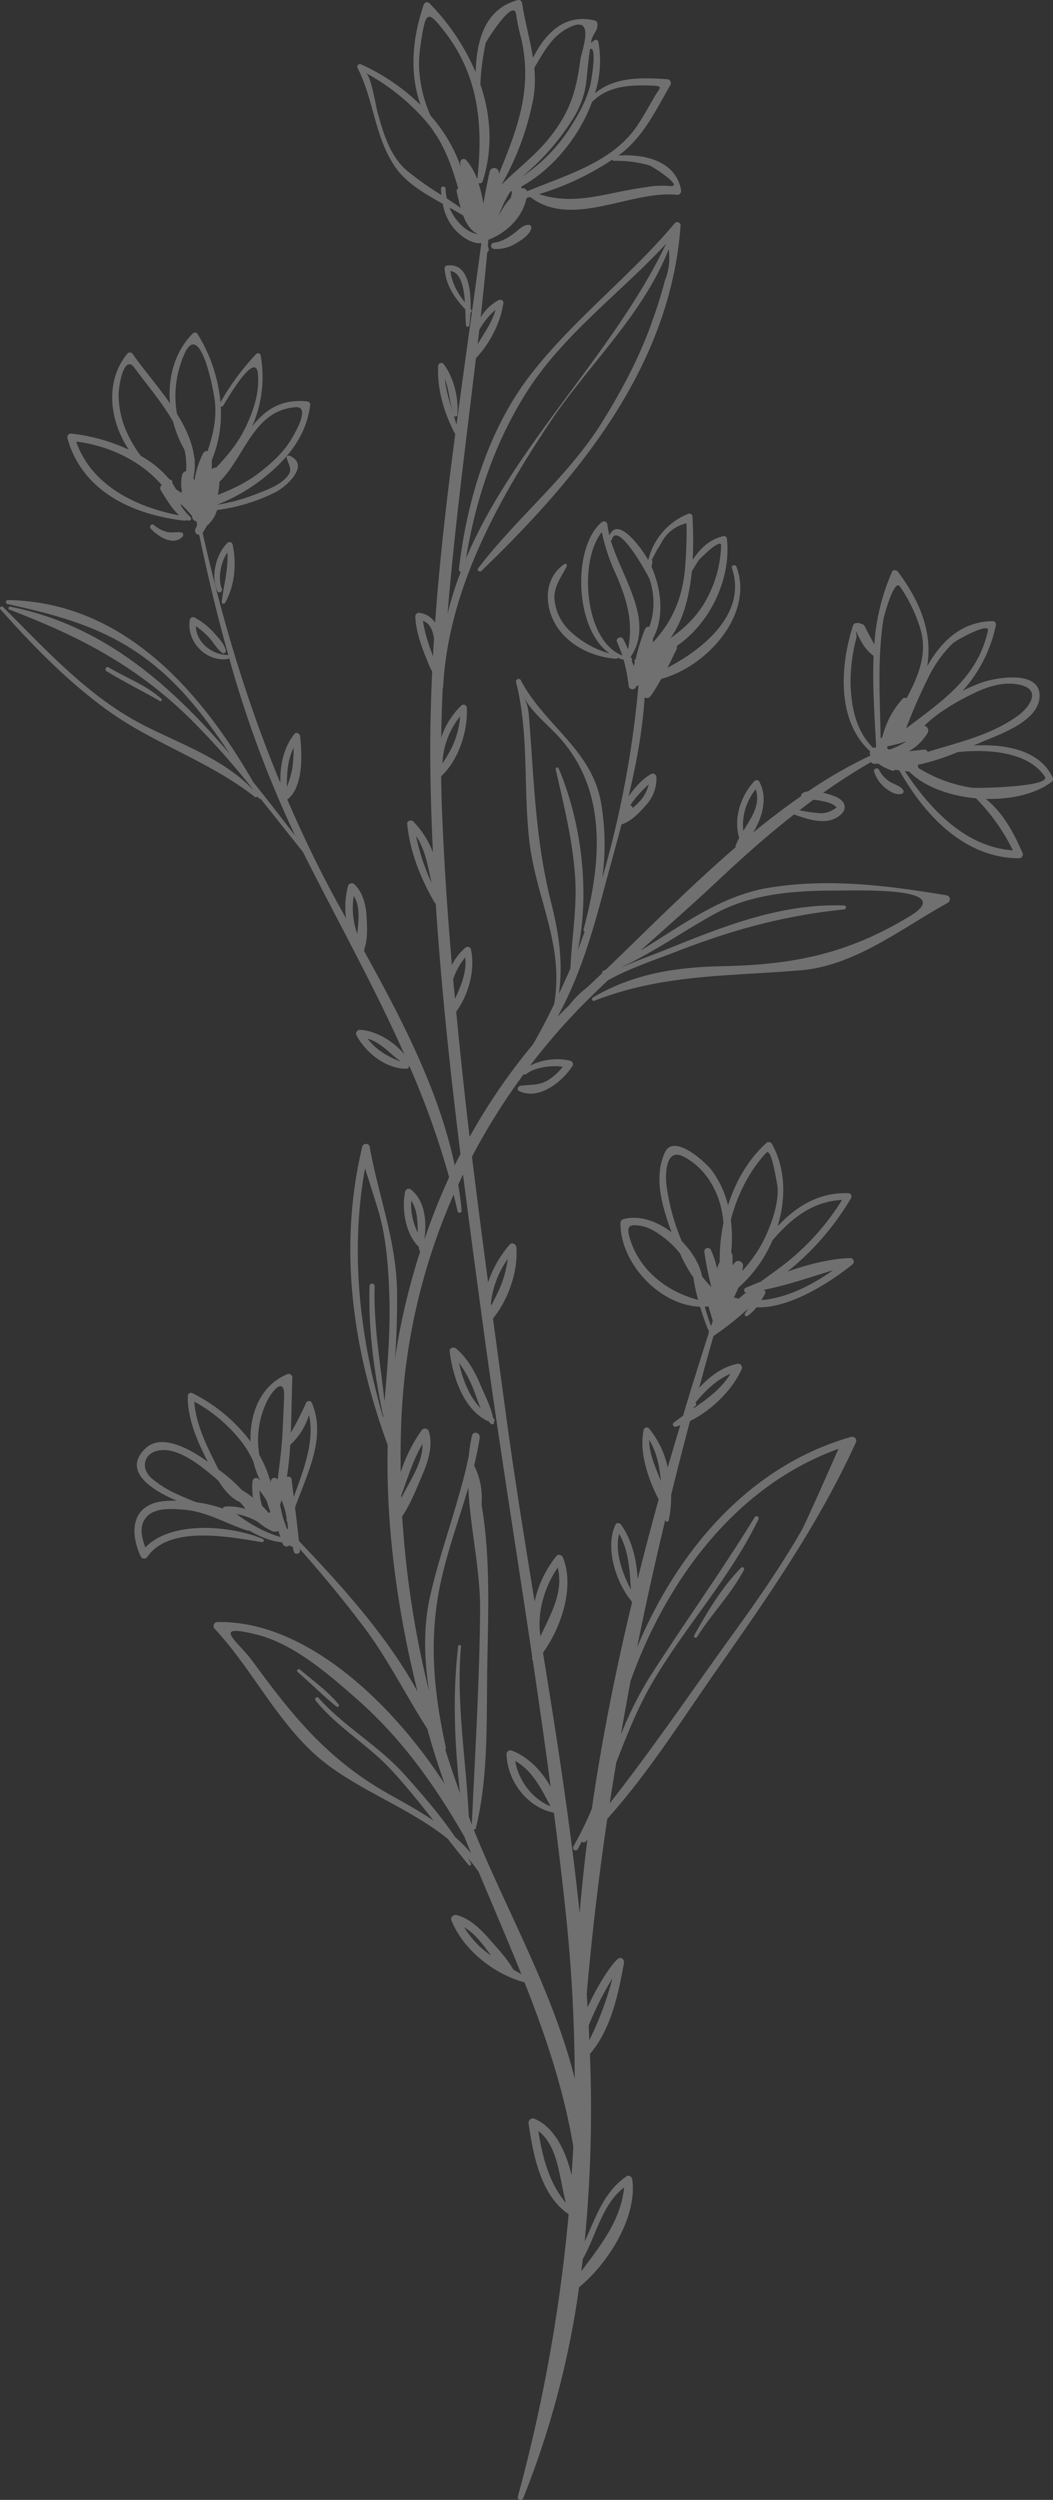 <svg xmlns="http://www.w3.org/2000/svg" xmlns:xlink="http://www.w3.org/1999/xlink" width="392.209" height="930.752" viewBox="0 0 392.209 930.752">
  <rect x="0" y="0" width="392.209" height="930.752" fill="#333333" stroke="none"/>
  <defs>
    <clipPath id="clip-path">
      <rect id="Rectangle_16" data-name="Rectangle 16" width="392.209" height="930.753" fill="#fff"/>
    </clipPath>
  </defs>
  <g id="Groupe_8" data-name="Groupe 8" opacity="0.3">
    <g id="Groupe_7" data-name="Groupe 7" clip-path="url(#clip-path)">
      <path id="Tracé_9" data-name="Tracé 9" d="M392.052,289.461c-4.633-10-17.2-12.561-29.418-11.9,1.547-.657,3.09-1.323,4.521-1.92,6.489-2.7,19.562-7.491,20.047-16.12.581-10.348-16.432-7.19-21.4-5.455a62.159,62.159,0,0,0-7.226,3.126,52.649,52.649,0,0,0,12.348-24.368,1.247,1.247,0,0,0-1.19-1.567c-11.591.152-19.073,7.475-24.392,16.765,2.04-11.719-2.2-23.654-10.877-35.121-.509-.677-1.771-.974-2.212,0a79.9,79.9,0,0,0-6.593,27.037c-1.218-2.268-2.485-4.509-3.6-6.853a1.657,1.657,0,0,0-1.523-.814,1.089,1.089,0,0,0-.822-.337,3.736,3.736,0,0,1-.762.04,1.311,1.311,0,0,0-1.23.938c-4.793,14.737-6.2,35.462,6.348,46.792a2.057,2.057,0,0,0,.164,1.583,174.292,174.292,0,0,0-23.229,13.326,5.056,5.056,0,0,0-2.208.774.875.875,0,0,0-.369,1c-6.112,4.232-12.1,8.8-17.951,13.615,3.623-5.807,5.491-13.182,2.345-18.981a1.169,1.169,0,0,0-1.824-.232c-5.134,5.567-7.863,13.855-5.679,21.186a22.182,22.182,0,0,0-1.307,2.858.869.869,0,0,0,0,.6c-16.981,14.617-32.981,30.82-48.335,45.553-.357.172-.7.353-1.058.513a.6.6,0,0,0-.285.774c-1.908,1.824-3.807,3.631-5.7,5.4a35.561,35.561,0,0,0-6.481,6.413c-1.495,1.511-3.058,2.97-4.509,4.509,7.8-14.116,12.6-29.778,16.777-45.473,2.264-8.517,4.761-17.3,7.086-26.211,3.487-.938,6.837-4.525,9.1-7.142a14.5,14.5,0,0,0,3.88-10.432,1.342,1.342,0,0,0-2-1.146c-3.327,1.844-6.192,5.214-8.372,8.332,2.91-12.232,5.238-24.624,5.968-36.852a1.733,1.733,0,0,0,2.272-.545c.661-.962,1.295-1.924,1.916-2.9.725-1.126,1.355-2.3,2.028-3.463,17.15-4.637,34.576-24.2,28.023-41.726-.393-1.046-2.064-.621-1.7.469,5.555,16.428-9.807,29.718-23.991,37.065.918-1.783,1.816-3.575,2.629-5.415a6.026,6.026,0,0,0,.87-1.94,1.214,1.214,0,0,0-.072-.705c12.585-8.561,20.292-25.153,18.7-39.85a1.1,1.1,0,0,0-1.367-1.038c-5.326,1.3-8.613,4.657-11.386,8.8a146.956,146.956,0,0,0-.088-16.1,1.13,1.13,0,0,0-1.419-1.078,24.72,24.72,0,0,0-15.037,17.29c-2.08-3.791-11.246-16.821-14.456-9.186a28.757,28.757,0,0,1-.766-3.992,1.286,1.286,0,0,0-2.172-.9c-10.933,9.274-10.16,39.738,2.982,48.824a34.445,34.445,0,0,1-15.286-8.869,18.4,18.4,0,0,1-5.186-10.773c-.605-4.95,2.473-8.7,4.513-12.813.252-.5-.289-1.21-.834-.838-7.427,5.05-7.627,14.661-3.639,21.955,4.453,8.148,13.979,12.729,22.893,13.318a.545.545,0,0,0,.545-.389,14.047,14.047,0,0,0,2.232.749,65.381,65.381,0,0,1,1.856,9.611,1.439,1.439,0,0,0,2.814.381c.02-.06.036-.124.052-.184a1.1,1.1,0,0,0,.81-.393,376.2,376.2,0,0,1-13.47,71.769,91.982,91.982,0,0,0-.321-26.977c-3.138-20.64-21.041-29.37-30.063-46.6-.517-.986-2.02-.3-1.759.737,4.978,19.586,2.6,39.846,5.034,59.769,2.585,21.129,12.921,37.942,9.182,60.086-2.5,5.162-5.11,10.2-7.912,15.029a222.27,222.27,0,0,0-23.6,34.435q-2.765-23.284-4.986-46.615c4.689-6.485,7.13-15.671,5.475-23.246a1.273,1.273,0,0,0-2.1-.557,21.247,21.247,0,0,0-4.986,6.409c-1.6-18.765-2.882-37.558-3.639-56.411q-.283-6.956-.357-13.883c6.557-6.008,9.956-16.9,9.571-25.418a1.232,1.232,0,0,0-2.08-.866,29.189,29.189,0,0,0-7.475,11.967c.088-6.136.285-12.252.557-18.364a.651.651,0,0,0,.152-.317c1.82-35.818,19.811-68.627,39.313-98.024,14.7-22.155,34.812-40.171,44.716-65.124a22.576,22.576,0,0,1-1.431,11.663q-1.834,7.088-4.337,13.967c-4.549,13.523-11.41,26.376-18.889,38.471-12.669,20.48-31.874,35.686-46.359,54.7-.557.725.613,1.539,1.226.946,36.339-35.013,70.422-76.185,74.217-128.64a1.259,1.259,0,0,0-2.136-.882c-16.765,20.015-37.794,35.806-53.793,56.515-15.8,20.46-23.767,47.144-26.64,72.454a.82.82,0,0,0,.681.87,125.88,125.88,0,0,0-4.906,15.6c2.593-31.8,6.809-63.392,10.561-95.151,5.166-5.415,9.258-13.334,10.224-20.6.128-.958-1.074-1.367-1.775-1.014a17.515,17.515,0,0,0-6.693,6.445q1.341-12.12,2.465-24.3a.985.985,0,0,0,.545-1.122c-.1-.425-.228-.846-.341-1.266.068-.741.132-1.479.2-2.216,6.829-2.553,12.773-8.388,14.216-15.542.445-.124.89-.289,1.339-.417,15.571,12.008,37.449-2.589,54.807-.786,1.014.108,1.571-1.01,1.411-1.852C251.632,59.855,240.05,57.3,230.395,57.9c9.2-6.781,13.731-16.6,19.3-26.288a1.432,1.432,0,0,0-1.226-2.124C239,28.862,228.912,28.55,221.6,34.75a39.41,39.41,0,0,0,1.25-19.262.935.935,0,0,0-1.371-.561c-.725.549-1.09.826-1.4,1.062.012-.06.016-.124.028-.192.665-3.511,2.621-4.144,2.409-6.881a1.338,1.338,0,0,0-.978-1.279c-11.17-2.721-18.424,4.745-23.013,13.879-1.078-6.849-3.082-13.607-4.08-20.536a1.347,1.347,0,0,0-1.651-.938c-12.352,3.351-15.306,15.31-15.635,26.813A83.533,83.533,0,0,0,159.937,1.2a1.281,1.281,0,0,0-2.112.561c-4.4,12.845-5.262,25.678-1.2,37.285a77.661,77.661,0,0,0-22.1-15.062.983.983,0,0,0-1.331,1.343c6.2,12.16,6.224,25.787,14.272,37.209,3.98,5.659,10.809,9.639,17.43,13.33a19.842,19.842,0,0,0,4.084,9.074c2.369,2.757,6.385,5.9,10.268,5.583a.351.351,0,0,0,.02.088c-3,22.54-6.248,45.028-9.242,67.524-1.635-5.707-3.7-11.17-4.333-17.053,1.651,4.32,1.747,8.974,3.286,13.535a.7.7,0,0,0,1.371-.184c.489-6.236-1.274-13.719-5.018-18.769a1.152,1.152,0,0,0-2.128.577c-.453,8.705,2.276,17.747,6.356,25.418-3.078,23.334-5.811,46.688-7.5,70.154a8.2,8.2,0,0,0-6.052-3.663,1.315,1.315,0,0,0-1.311,1.315c.156,5.827,2.577,11.971,4.745,17.3A18.168,18.168,0,0,0,160.983,250c-.553,11.691-.834,23.414-.705,35.181.116,10.745.473,21.482.974,32.215a33.017,33.017,0,0,0-7.346-11.559c-.753-.733-2.357-.264-2.236.93,1.034,10.461,5.01,20.292,10.24,29.338.1.18.261.22.4.3,2.028,31.157,5.354,62.246,9.2,93.263-.717,1.4-1.451,2.789-2.148,4.208-5.948-28.1-19.763-54.463-33.734-79.768a.843.843,0,0,0,.024-.729c1.4-3.511,1.066-8.441.9-11.847-.216-4.421-1.279-9.114-4.541-12.284a1.445,1.445,0,0,0-2.389.633,31.447,31.447,0,0,0-.745,12.032q-1.8-3.252-3.571-6.489c-6.8-12.456-12.833-25.065-18.328-37.818a.86.86,0,0,0,.321-.14c5.743-4.87,5.2-16.573,4.5-23.294-.092-.95-1.387-1.856-2.148-.89-4.092,5.154-5.407,11.751-5.218,18.26C91.983,261.53,82.7,230.626,75.479,198.427l.016-.016q.806-1.3,1.531-2.657a11.862,11.862,0,0,0,3.819-5.867,67.822,67.822,0,0,0,21.687-6.593c3.731-1.828,13.3-10.08,5.354-13.607-.557-.248-1.359.16-1.122.866,1.1,3.306,2.521,4.677-.521,7.655-2.653,2.605-6.633,4.124-10.02,5.431a73.144,73.144,0,0,1-15.5,4.337,67.265,67.265,0,0,0,18.861-11.146c8.284-6.885,14.685-15.242,15.955-26.183.084-.705-.621-1.162-1.218-1.222-9.879-.942-15.707,3.351-20.408,9.342A45.721,45.721,0,0,0,97.069,132.2a.975.975,0,0,0-1.619-.429,93.074,93.074,0,0,0-13.33,18.015,58.617,58.617,0,0,0-8.541-25.458,1.1,1.1,0,0,0-1.707-.22c-6.877,6.853-9.37,16.52-8.549,26.051-4.641-6.629-10.06-12.841-13.871-18.324a1.245,1.245,0,0,0-1.94-.252c-8.553,10.272-6.777,24.985.453,35.83a68.682,68.682,0,0,0-21.554-5.992,1.358,1.358,0,0,0-1.3,1.711c5.5,19.971,24.64,28.608,43.746,30.736a.6.6,0,0,0,.569-.281,4.611,4.611,0,0,0,.733.269c.725.128,1.423-.753.778-1.331a25.333,25.333,0,0,1-3.475-4.116c-.024-.26-.1-.509-.144-.77a42.843,42.843,0,0,1,4.12,4.381c.04.048.084.064.12.1,0,.072.012.136.012.2a1.708,1.708,0,0,0,1.583,1.731c.1.477.2.954.3,1.435-.148.321-.3.641-.449.966a1.517,1.517,0,0,0-.08.136c-.008.012,0,.028,0,.044-.036.068-.068.14-.1.212a1.591,1.591,0,0,0,1.379,2.3c3.158,15.138,6.713,30.083,10.861,44.82-.1-.044-.16-.116-.3-.116-5.819-.02-11.7-4.741-11.811-10.693a27.264,27.264,0,0,1,4.9,4.228c1.7,1.86,2.922,4.188,4.954,5.719.645.489,1.479-.313,1.291-.994-.681-2.537-2.717-4.625-4.437-6.533a25.77,25.77,0,0,0-7.17-5.643,1.217,1.217,0,0,0-1.771.717c-1.419,8.1,5.868,15.8,14.044,14.733a.762.762,0,0,0,.589-.417,413.183,413.183,0,0,0,24.592,66.17c-5.114-6.613-10.28-13.31-15.595-19.907C74.529,256.8,45.725,224.113,2.913,223.408a.756.756,0,0,0-.2,1.479c21.855,4.761,40.131,9.935,57.389,25.029,10.1,8.833,18.047,19.63,25.478,30.768-21.963-25.642-47.128-47.97-81.756-54.8a.568.568,0,0,0-.3,1.094c26.015,9.923,47.02,20.8,67.116,40.419A306.478,306.478,0,0,1,94.16,293.785c.08.12.16.24.236.361-10.673-11.222-25.951-16.7-39.6-23.482-21.334-10.6-37.1-28.175-53.693-44.7-.6-.6-1.483.3-.922.926,12.092,13.555,24.64,26.448,39.333,37.189,17.454,12.761,38.195,19.138,55.357,32.592a.751.751,0,0,0,1.094-.124c.14.216.285.441.433.657a.537.537,0,0,0,.681.212c5.278,6.581,10.489,13.218,15.731,19.743,12.849,25.594,26.524,49.966,37.838,75.444-3.972-4.942-10.773-8.909-16.613-9.182a1.425,1.425,0,0,0-1.218,2.12c3.479,6.457,11.018,12.5,18.649,12.34a.862.862,0,0,0,.846-1.026.4.4,0,0,0,.124-.048,310.628,310.628,0,0,1,14.849,41.5,243.446,243.446,0,0,0-9.21,23.185c.9-6.6.337-14.168-4.886-18.512a1.381,1.381,0,0,0-2.28.605c-1.339,6.449.024,15.743,5.07,20.628.06.373.084.761.16,1.126a.564.564,0,0,0,.425.413,256.715,256.715,0,0,0-7.619,29.43c-.7,3.563-1.283,7.142-1.824,10.733.589-8.1.834-16.22.77-24.468-.156-19.254-6.873-35.874-10.22-54.555-.252-1.395-2.413-1.3-2.725,0-9.014,37.409-3.647,75.4,9.455,111.114-.709,30.812,3.7,61.853,11.086,91.724-11.294-20.556-27.971-39.049-44.163-56.014-.421-4.164-.918-8.324-1.431-12.48,4.473-12.44,11.7-25.979,6.32-38.784a1.183,1.183,0,0,0-2.256,0,120.12,120.12,0,0,1-5.623,10.938c.269-6.95.289-13.883.557-20.472a1.389,1.389,0,0,0-1.755-1.339c-9.972,4.06-14.184,14.553-13.815,25.109a61.617,61.617,0,0,0-21.6-17.967,1.194,1.194,0,0,0-1.775,1.018c-.192,8.4,3.587,17.037,7.475,24.528-.285-.2-.621-.441-.89-.629C71.391,540,60.458,533.511,54.4,539.066c-8.685,7.948.629,15.13,11.434,19.667a43.953,43.953,0,0,0-4.629.152c-12.088,1.126-13.154,11.282-8.745,20.7a1.445,1.445,0,0,0,2.473,0c8.26-11.843,30.608-7.374,42.555-5.415a.638.638,0,0,0,.337-1.23c-11.643-4.89-33.786-7.03-43.682,3.186-1.479-3.924-2.513-8.336.709-11.627,3.17-3.246,9.378-2.765,13.454-2.437,8.845.705,15.679,5.162,23.815,7.767a.732.732,0,0,0,.553-.052c4.012,2.313,8.34,4.136,12.432,4.465l.16.481a1.574,1.574,0,0,0,2.6.609,1.621,1.621,0,0,0,1.146.489c.14.605.228,1.234.389,1.836.329,1.259,2.433,1.034,2.313-.317-.012-.212-.048-.429-.068-.645,8.272,9.29,16.2,18.913,23.67,28.8,9.134,12.072,15.755,25.55,23.855,38.211.285,1.006.549,2.012.834,3.014,1.7,5.912,3.6,11.719,5.6,17.47-19.771-30.552-52.014-60.959-84.626-60.266a1.48,1.48,0,0,0-1.038,2.5c14.528,15.454,24.268,36.9,41.257,50.01,14,10.809,31.883,17.089,45.6,28.227,2.561,3.274,5.142,6.541,7.787,9.771.4.477,1.09-.132.83-.637-.329-.629-.689-1.226-1.03-1.844a50.411,50.411,0,0,1,3.9,4.978c5.306,12.741,10.8,25.346,15.9,38.075q-1.5-.848-3.006-1.711c-2.292-4.1-5.872-7.871-8.853-11.274-3.322-3.8-7.246-7.7-12.256-9.018-1.07-.285-2.409.778-1.944,1.944,4.328,10.933,15.887,20.115,27.241,23.105,7.787,19.691,14.565,39.718,18.164,61.072-.152,3.591-.4,7.174-.629,10.757-2.124-8.986-6.425-17.871-13.651-20.949a1.623,1.623,0,0,0-2.349,1.812c1.659,11.426,4.5,26.716,14.905,33.634a609.8,609.8,0,0,1-18.909,105.114c-.361,1.331,1.511,1.763,2,.553a334.435,334.435,0,0,0,20.789-78.462c10.933-9,21.654-26.143,19.831-40.047-.124-.974-1.162-1.948-2.172-1.246-8.649,5.976-11.422,15.4-15.575,24.24a510.176,510.176,0,0,0,1.948-69.8c7.9-9.162,10.6-22.4,12.7-33.906.2-1.138-.966-2.369-2.112-1.615-2.212,1.455-7.831,10.076-11.458,18.168-.108-1.7-.2-3.4-.309-5.1q2.874-32.848,7.647-65.092c15.382-17.142,27.811-36.932,40.976-55.733,19.113-27.29,37.658-53.833,51.561-84.277a1.509,1.509,0,0,0-1.683-2.2c-37.942,10.777-64.639,42.3-79.74,78.322,3.19-15.879,6.745-31.7,10.509-47.513.028.12.036.236.064.353a.619.619,0,0,0,1.182,0,42.652,42.652,0,0,0,.918-9.539q3.373-13.761,7.038-27.518c8.116-4.02,15.743-11.555,19.19-19.242a1.416,1.416,0,0,0-1.579-2.056c-5.35,1.014-10.3,4.649-14.228,8.946,1.759-6.433,3.5-12.865,5.354-19.306l.064-.024a113.5,113.5,0,0,0,12.9-10.232c-.433.629-.866,1.262-1.254,1.932-.325.549.333,1.258.89.894a14.133,14.133,0,0,0,3.391-3.258c12.541.537,27.911-9.623,35.878-16.067a1.341,1.341,0,0,0-.942-2.276c-7.647.257-15.655,2.369-23.39,5.05a100.518,100.518,0,0,0,23.7-27.35,1.253,1.253,0,0,0-1.066-1.86c-11.094-.309-19.422,5-26.3,12.356,3.194-10.372,2.99-21.574-2.116-30.732a1.337,1.337,0,0,0-2.072-.264c-6.729,6.04-11.434,14.264-14.268,23.177a36.167,36.167,0,0,0-6.128-13.11c-2.228-2.946-14.04-13.791-17.378-6.593-4.357,9.406-.9,20.464,2.473,29.71-5.5-4.14-12.136-6.493-17.967-4.853a1.478,1.478,0,0,0-1.062,1.4c-.136,14.809,14.436,30.652,29.646,31.2.862,2.83,1.844,5.623,2.926,8.408a.709.709,0,0,0,.353.377,1.184,1.184,0,0,0,.008.357,1.486,1.486,0,0,0-.108.866q-4.244,13.13-8.288,26.46l-.08.12a.947.947,0,0,0-.128.581c-.341,1.13-.669,2.276-1.014,3.411-1.19.846-2.377,1.711-3.539,2.629-.717.573.064,1.7.858,1.475.549-.156,1.09-.4,1.643-.593-1.571,5.25-3.158,10.481-4.673,15.763a34.629,34.629,0,0,0-6.982-14.577,1.183,1.183,0,0,0-1.964.517c-1.783,8.168,1.575,18.24,5.567,25.943q-4.094,14.771-7.815,29.694c-.385-7.306-2.168-14.689-6.212-20.3-.465-.645-1.631-.878-2.044,0-3.984,8.473.048,21.41,6.048,28.58.016.188.048.365.064.549-6.088,25.354-11.226,50.956-14.925,76.658a128.475,128.475,0,0,1-6.9,14.08.953.953,0,0,0,1.647.958c.537-.938,1-1.908,1.515-2.862a.915.915,0,0,0,1.407.068c.224-.224.433-.461.653-.685q-1.719,13.611-2.87,27.233c-3.4-32.48-8.453-64.939-13.651-96.914a.638.638,0,0,0,.048-.06,1.032,1.032,0,0,0,.3-.417c6.765-9.631,11.354-24.244,7.13-34.86-.365-.918-1.683-1.6-2.473-.657a41.344,41.344,0,0,0-8.12,16.945c-3.783-23.185-7.487-46.054-10.521-68.418q-2.5-18.474-4.994-36.944c5.731-7.01,9.426-17.7,8.717-26.488-.092-1.146-1.6-2.108-2.5-1.034a42.473,42.473,0,0,0-8.032,14.023c-2.068-15.574-4.1-31.153-6-46.752a237.162,237.162,0,0,1,19.262-30.724.875.875,0,0,0,.966-.072c3.246-2.533,9.166-3.254,13.591-2.729a21.108,21.108,0,0,1-5.467,5.022c-3.351,2.06-6.6,1.623-10.264,2.1-.914.12-1.583,1.447-.533,1.96,7.415,3.6,16.1-3.519,19.875-9.326a1.348,1.348,0,0,0-.8-1.964,22.524,22.524,0,0,0-14.977,1.808,238.932,238.932,0,0,1,17.707-20.668c3.639-3.787,7.423-7.443,11.25-11.058,8.18-4.557,17.438-7.587,26.127-10.949,20.592-7.976,39.75-13.19,61.857-15.462a.738.738,0,0,0,0-1.475c-23.638-.838-45.016,7.827-66.587,16.52-5.194,2.1-10.765,4.072-16.108,6.441.076-.068.152-.132.22-.2,11.919-5.583,22.644-13.238,34.231-19.6,13.707-7.535,29.618-8.7,44.9-8.7,7.851,0,45.946-1.475,27.887,9.495-23.073,14.007-43.084,18.1-69.717,18.649-17.414.357-33.209,2.757-48.391,11.647-.649.381-.212,1.539.529,1.246,25.554-10.032,50.315-9.094,77.123-11.386,20.063-1.719,37.562-15.763,54.575-25.1a1.528,1.528,0,0,0-.361-2.773c-22.356-3.691-44.2-6.529-66.743-2.753-17.558,2.946-32.219,14.076-47.393,23.326,9.655-8.673,19.434-17.226,28.865-26.087,9.21-8.661,18.528-16.945,28.3-24.6,4.076,1.407,8.4,2.962,12.753,2.313,2.4-.361,6.617-2.577,6.108-5.555-.457-2.629-3.932-3.7-6.1-4.341-.541-.16-1.186-.337-1.88-.5,5.735-4.052,11.647-7.891,17.827-11.418a1.686,1.686,0,0,0,1.339.645c.469,0,.93-.06,1.4-.072a17.309,17.309,0,0,0,5.05,2.577,1.092,1.092,0,0,0,1.254-.353,1.972,1.972,0,0,0,.637.172c.281.024.557.076.842.112,9.455,16.7,24.236,32.632,44.628,32.732a1.422,1.422,0,0,0,1.21-2.112c-3.258-7.575-7.25-14.861-13.607-20,9.439.245,18.717-1.848,24.66-6.445a1.283,1.283,0,0,0,.2-1.527m-157.2,10.3a10.749,10.749,0,0,1,.741-1.162,31.826,31.826,0,0,1,2.561-3.09,36.343,36.343,0,0,1,3.483-3.451,14.516,14.516,0,0,1-3.6,6.557,17.578,17.578,0,0,1-2.485,2.236.757.757,0,0,0-.721-.93.957.957,0,0,0-.148.024.54.54,0,0,0,.164-.184m22.833-86.991c.842-1.427,1.683-2.858,2.605-4.256.056-.088,8.34-8.573,8.3-5.383a43.644,43.644,0,0,1-4.529,18.216c-3.335,7.054-8.421,12.084-14.36,16.252,4.878-6.733,7.11-15.779,7.984-24.829m-14.957-4.244c1.295-2.337,2.958-5.723,2.2-3.972.493-.87.994-1.739,1.495-2.605a13.838,13.838,0,0,1,9.314-7.122c.072,5.294-.092,10.6-.5,15.879-.906,12-4.858,20.652-12.04,28.5.008-.5.036-.994.032-1.495,4.341-7.9,3.094-18.508-.545-26.664.116-.629.232-1.258.337-1.888a.6.6,0,0,0-.293-.637m-8.781,33.285a32.4,32.4,0,0,0-1.8-3.9c-.689-1.238-2.878-.373-2.329.982.689,1.707,1.363,3.427,2.032,5.15-14-5.142-16.512-34.9-7.679-45.954a69.985,69.985,0,0,0,5.146,15.45c4.3,9.939,6.629,17.9,4.625,28.271m2.81,3.6c-.072.06-.128.116-.2.176a.705.705,0,0,0-.1.954c-.12.5-.253,1.006-.381,1.507-.269-.737-.529-1.475-.806-2.208a.644.644,0,0,0-.353-1.038c-.012-.056-.036-.1-.048-.156,9.11-13.358-3.07-29.317-7.35-43.381a.63.63,0,0,0,.393-.417c2.232-7.174,13.531,13.314,14.036,14.765a27.165,27.165,0,0,1-.04,17.731,1.583,1.583,0,0,0-1.711,1.026,80.755,80.755,0,0,0-3.447,11.042m-65.36,21.306a32.482,32.482,0,0,1-2.806,11,48.251,48.251,0,0,1-3.779,6.5,29.945,29.945,0,0,1,6.585-17.5m24.324-120c13.567-21.807,35.117-37.341,52.411-55.97-19.574,41.02-56.751,75.111-74.526,117.114,3.583-21.739,10.356-42.243,22.115-61.144M190.24,73.658a28.014,28.014,0,0,0-4.593,6.91,47.357,47.357,0,0,1,4.389-9.162c.236-.1.473-.2.7-.3a15.491,15.491,0,0,1-.5,2.549m51.669-12.064c1.05.3,13.539,8.408,7.415,7.639a36.118,36.118,0,0,0-9.15.521c-14.268,1.884-25.614,6.978-39.421,2.533a101.939,101.939,0,0,0,27.265-12.833.785.785,0,0,0,.749.433,44.141,44.141,0,0,1,13.142,1.707m1.226-29.706c4.184.16,2.549.838.685,4.056-2.1,3.639-4.08,7.278-6.421,10.773-9.058,13.543-25.995,18.3-40.584,24.3a1.309,1.309,0,0,0-.22.08c-.08.04-.172.072-.257.1a1.744,1.744,0,0,0-2.112-1.014c.02-.24-.036-.509-.028-.753,11.523-6.264,21.51-18.44,26.3-31.414,6.06-6.184,14.5-6.445,22.636-6.132M219.762,18.241c2.83-1.283.357,12.416.1,13.454-1.471,5.827-4.537,11.158-7.731,16.184a61.72,61.72,0,0,1-17.627,17.859,89.307,89.307,0,0,0,19.378-22.284A33.231,33.231,0,0,0,218.5,29.211c.373-3.679.713-7.322,1.266-10.97M198.709,36.3a40.582,40.582,0,0,0,.285-11c3.655-6.132,6.817-12.513,13.951-15.5,8.817-3.691,3.575,9.535,3.218,12.324-1.5,11.851-3.92,19.683-11.523,29.185-3.952,4.942-8.753,9.034-13.422,13.254l-.016.008-.02.024c-1.5,1.355-2.942,2.753-4.385,4.164A103.335,103.335,0,0,0,198.709,36.3m-42.5-9.414c-.425-4.629.273-9.451,1.034-13.979,1.467-8.649,2.449-8.809,8.517-.906,12.653,16.488,14.232,34.916,12.008,54.743a22.725,22.725,0,0,0-4.176-7.194,1.284,1.284,0,0,0-2.176.9c.036.529.116,1.038.168,1.559a57.13,57.13,0,0,0-11.2-18.921,49.531,49.531,0,0,1-4.176-16.2M165.973,70.3a.868.868,0,0,0-1.735,0c.012.753.108,1.535.176,2.3a112.6,112.6,0,0,1-12.833-9.054c-6.389-5.491-8.841-14.092-10.986-21.867-.641-2.341-2.393-13.43-4.3-14.48a80.332,80.332,0,0,1,22.64,18.268c.753.894,1.455,1.8,2.12,2.717.5.8,1.006,1.591,1.571,2.369,3.811,6.072,6.048,12.717,8.048,19.59a1.111,1.111,0,0,0-.589,1.206c.453,1.8.906,3.952,1.523,6.1-1.7-1.242-3.443-2.413-5.2-3.563a21.134,21.134,0,0,1-.437-3.591M177.8,87.2c-.417-.112-.834-.224-1.254-.357a13.509,13.509,0,0,1-5.563-3.9,17.723,17.723,0,0,1-3.551-5.655c1.759.982,3.483,1.96,5.09,2.95,1.126,2.97,2.745,5.611,5.359,6.885-.028.02-.048.056-.08.076m.441-19.077a1.1,1.1,0,0,0,1.511-.573c3.94-12.144,3.11-24.58-.846-36.139a95.128,95.128,0,0,1,1.984-15.366c.124-.553,10.629-17.4,11.374-10.525a75.784,75.784,0,0,0,1.82,8.633c4.465,19.105-1.515,33.983-8.232,50.555-.052-.313-.076-.613-.136-.922a1.729,1.729,0,0,0-3.314,0q-1.329,6.03-2.365,12.1a57.667,57.667,0,0,0-1.8-7.763m.269,54.715a27.684,27.684,0,0,1,6.064-7.5c-1.363,4.769-4.184,8.629-6.661,12.781q.307-2.639.6-5.278M154.959,311.224c3.575,5.29,4.369,11.354,5.815,17.518a77.79,77.79,0,0,1-5.815-17.518m6.3-66.883c-.325-.934-.669-1.864-.982-2.806a55.875,55.875,0,0,1-2.765-10.372c2.673.894,3.667,3.539,4.152,6.529-.14,2.212-.285,4.429-.4,6.649m7.507,120.28a25.371,25.371,0,0,1,4.529-8.188c.557,5.715-1.587,10.5-3.824,15.458-.228-2.425-.489-4.845-.705-7.27m-58.715-213.01c5.827-.445-.269,9.819-1.739,12.228-3.006,4.926-7.567,8.95-12.1,12.42-4.721,3.615-9.843,5.9-15.086,8.02a35.371,35.371,0,0,0,.617-4.874c9.607-9.575,12.649-26.6,28.3-27.794m-27.835-.3a.707.707,0,0,0,.934-.277c1.848-3.062,12.152-20.737,12.933-11.747.617,7.142-1.8,14.064-4.886,20.352-2.709,5.523-6.577,10.1-10.689,14.468a1.732,1.732,0,0,0-1.635.685c.02-1.182.028-2.361.04-3.539a44.933,44.933,0,0,0,3.3-19.943M28.375,164.4c11.935,1.471,24.011,7.046,31.854,16.168a1.6,1.6,0,0,0-.341,1.96c1.519,2.381,3.988,6.789,6.833,9.362-16.228-3.17-32.7-11.166-38.347-27.49m39.509,12.3a13.427,13.427,0,0,0-.12,6.02c-.088.252-.172.5-.273.766-.637-.473-1.287-.93-1.968-1.351a21.1,21.1,0,0,0-1.391-2.317.791.791,0,0,0-.389-1.086c-.257-.1-.485-.253-.733-.365a37.235,37.235,0,0,0-10.537-8.609,45.434,45.434,0,0,1-6.144-11,34.44,34.44,0,0,1-2.136-11.611c-.1-2.882,1.868-15.667,5.892-10.2,4.829,6.569,10.452,13.086,14.384,20.039a42.161,42.161,0,0,0,4.24,10.46,26.765,26.765,0,0,1,.625,8,1.7,1.7,0,0,0-1.451,1.258m4.541,2.116c-.124-.273-.281-.541-.4-.814a21.892,21.892,0,0,0,.449-6.621.5.5,0,0,0-.012-.609,1.449,1.449,0,0,1-.08-.132c-.6-5.663-3.142-11.234-6.481-16.576a38.555,38.555,0,0,1,2.974-22.7c5.779-11.979,10.749,13.967,11.19,18.34.645,6.4-.765,12.38-2.729,18.24a1.511,1.511,0,0,0-1.643.774,34.18,34.18,0,0,0-3.266,10.1M109.354,278.4a52.432,52.432,0,0,1-.5,7.835,43.049,43.049,0,0,1-1.98,6.765c-.056-5.058.261-10.128,2.485-14.6m23.71,69.288a28.808,28.808,0,0,1-1.307-14.164c2.565,4.22,1.751,9.25,1.307,14.164m3.864,39.036c5.026,1.4,8.224,5.6,12.424,8.549-4.886-1.8-9.3-4.4-12.424-8.549m16.22,60.274c2.325,3.379,2.353,7.671,2.449,11.915a23.9,23.9,0,0,1-2.449-11.915m-9.939,74.8c-1.527-14.34-4.1-28.444-3.679-42.976.04-1.23-1.864-1.226-1.9,0-.485,16.043,1.719,32.2,4.97,47.894a.393.393,0,0,0,.176.253c-.02.285-.048.569-.072.854-8.721-30.223-12.368-61.452-6.765-92.794.024-.136,4.6,14.476,4.705,14.833,3.17,10.308,3.912,20.885,4.333,31.6.521,13.434-.633,26.921-1.767,40.339m-43.3-.974c2.168-3.908,6.2-7.944,5.912-.794-.192,4.677-.385,9.362-.641,14.035-.309,5.639-1.078,11.222-1.779,16.805-.076-.088-.14-.18-.216-.273a1.4,1.4,0,0,0-2.357.982c-.012.14.008.281,0,.425a43.618,43.618,0,0,0-4.236-10.268A32.88,32.88,0,0,1,99.9,520.819m.81,42.195a.721.721,0,0,0-.6.321c-.81-.934-1.619-1.86-2.493-2.725a20.974,20.974,0,0,1-.966-5.707,29.8,29.8,0,0,1,2.673,3.876c.437,1.411.886,2.826,1.383,4.236M72.377,521.857A56.518,56.518,0,0,1,90.729,537.8a36.306,36.306,0,0,1,3.643,6.4,34.6,34.6,0,0,0,2.565,7.074c-.2-.22-.393-.441-.605-.649a1.357,1.357,0,0,0-2.292.95,26.532,26.532,0,0,0,.176,6.024,35.738,35.738,0,0,0-4.172-2.87,55.7,55.7,0,0,0-8.625-7.563c-1.086-2.072-1.972-3.976-2.605-5.254-2.962-5.944-6.016-13.186-6.437-20.055m10.545,39.774a49.2,49.2,0,0,0-9.747-2.312c-2.709-1.018-5.363-2.164-7.819-3.3a38.106,38.106,0,0,1-8.789-5.559c-4.441-3.807-3.042-9.707,3-10.5,7.234-.942,15.474,6.028,20.572,10.268.453.373.83.8,1.262,1.186,2.024,3.21,4.649,6.417,7.783,7.723q.655.691,1.323,1.391c.3.409.557.862.874,1.262a21.186,21.186,0,0,0-7.37-.894,1.447,1.447,0,0,0-1.09.729m5.126,2.072a24.135,24.135,0,0,1,7.92,2.87,22.767,22.767,0,0,0,5.571,3.559,1.445,1.445,0,0,0,1.066.06,1.549,1.549,0,0,0,1.1-.212c.236.753.469,1.5.721,2.24-5.635-1.487-11.563-4.962-16.38-8.517m18.669,5.2c-.353-1.1-.733-2.2-1.13-3.274-.513-1.755-.934-3.523-1.274-5.31.2-.605.389-1.214.565-1.832a30.235,30.235,0,0,1,1.936,6.994c-.024.092-.052.188-.08.281a.7.7,0,0,0,.256.737c.136,1,.244,2.008.309,3.01-.192-.2-.385-.4-.581-.605m1.9-18.087a1.171,1.171,0,0,0-1.767-.866,118.929,118.929,0,0,0,1.246-12.024c.036-.028.076-.02.108-.048a25.159,25.159,0,0,0,6.894-11.05c2.212,9.9-2.132,20.62-5.679,30.56-.273-2.192-.549-4.385-.8-6.573M172.9,717.572c4.18,2.409,7.042,6.545,10.02,10.517a34.148,34.148,0,0,1-10.02-10.517m27.618,75.849c7.467,5.639,7.763,17.514,10.272,26.752-6.26-7.314-8.785-17.234-10.272-26.752m27.562-56.839a116.505,116.505,0,0,1-8.577,23.005c-.08-1.815-.144-3.631-.236-5.451a119.207,119.207,0,0,1,8.813-17.554m82.209-263.653c-7.791,5.511-17.286,10.36-26.68,11.118.489-.818.946-1.639,1.375-2.441a1.044,1.044,0,0,0-.485-1.375c8.645-1.7,17.286-4.733,25.791-7.3m3.339-26.167a91.6,91.6,0,0,1-17.707,20.825c-3.964,3.475-8.34,6.469-12.589,9.6-1.888.753-3.747,1.511-5.543,2.248-.846.349-.858,1.791.156,1.787-.958.721-1.884,1.475-2.785,2.28-.613-.136-1.222-.3-1.824-.481A33.069,33.069,0,0,0,275,479.437a48.964,48.964,0,0,0,12.689-17.574c6.87-8.144,15.086-14.649,25.935-15.1m-28.2-17.6c2.132-2.28,4.284,14.016,4.18,12.533.449,6.232-1.832,12.613-4.252,18.224a50.569,50.569,0,0,1-8.845,13.218c.076-.633.236-1.262.268-1.9a1.784,1.784,0,0,0-3.026-1.25c-.309.369-.621.745-.938,1.118a32.677,32.677,0,0,0,.02-3.655,1.667,1.667,0,0,0-.5-1.082,54.15,54.15,0,0,0-.112-12.244c2.453-9.358,6.894-18.2,13.206-24.961m-50.731,32.223c-1.511-4.894-.541-5.843,4.393-4.89,3.315.637,6.4,2.866,8.994,4.906a34.7,34.7,0,0,1,5.214,5.278,52.025,52.025,0,0,0,4.958,8.95,69.5,69.5,0,0,0,1.779,8.352c-11.5-3.054-21.695-10.829-25.338-22.6m19.25.725A79.537,79.537,0,0,1,248.2,440.9c-.349-2.8-.537-13.775,6.272-10.324,6.473,3.294,10.613,8.909,13.066,15.542a35.383,35.383,0,0,1,1.916,9.262,66.956,66.956,0,0,0-1.383,14.372,25.215,25.215,0,0,0-1.014,2.5,32.779,32.779,0,0,0-2.3-6.978,1.316,1.316,0,0,0-2.437.657,122.87,122.87,0,0,0,2.653,13.286,45.318,45.318,0,0,1-3.587-4.156c0-.088.052-.156.028-.26-.91-4.312-3.715-8.873-7.479-12.689m8.557,24.368c.373-.016.757,0,1.134-.032.088-.008.14-.068.212-.1.561,1.784,1.082,3.579,1.647,5.362-.216.689-.445,1.367-.661,2.044-.842-2.4-1.635-4.826-2.333-7.274m-4.1,37.466c.148-.1.3-.213.433-.3a.938.938,0,0,0,.22-1.451c3.535-4.28,7.972-8.653,13.058-10.717-3.487,5.6-8.561,9.294-13.843,12.941.044-.156.088-.313.132-.473m-16.6,12.132c2.922,4.809,3.868,10.04,4.377,15.418-1.916-5.014-4.373-10-4.377-15.418M230.615,571.1c3.559,6.248,3.944,13.5,4.365,20.673-3.339-6.272-6.028-14.228-4.365-20.673m-1.062,85.075c4.024-10.408,8.124-20.8,13.907-30.544,12.212-20.58,28.576-38.367,39.053-60.01a.8.8,0,0,0-1.379-.8c-12.517,20.38-26.464,39.706-39.325,59.853a129.639,129.639,0,0,0-10.549,21.2q1.731-10.046,3.619-20.071c13.579-37.882,39.381-72.667,77.424-86.377,0,0-11.951,27.245-13.787,30.44-7.679,13.374-16.532,26.071-25.562,38.556C257.7,629.524,243.16,650.958,227.1,671.394c.773-5.086,1.619-10.152,2.453-15.222M217.061,841.106c5.014-8.861,7.266-20.572,15.4-26.668-1.21,12.244-8.793,21.63-15.963,31.2.2-1.511.385-3.018.565-4.533m-67.6-284.333c2.4-6.561,4.361-13.122,7.883-19.13.12,7.1-4.605,13.5-7.843,20.059-.012-.3-.024-.621-.04-.93m20.067,127.221c-5.6-8.292-12.28-15.935-18.893-23.318-9.647-10.777-22.456-17.791-31.995-28.532-.645-.721-1.639.321-1.046,1.05,8.224,10.108,19.691,16.54,28.456,26.111,5.455,5.952,10.469,12.2,15.41,18.516-5.31-3.571-10.978-6.681-16.376-9.711C122.251,655.3,109.229,639.243,94,618.406c-5.33-7.282-15.927-14.192,1.5-9.855,13.891,3.459,26.636,14.581,37.033,23.7,17.2,15.078,29.325,32.3,40.383,51.469q1.25,3.144,2.529,6.276a52.219,52.219,0,0,0-5.912-6m5.07-7.659c-.994-21.154-4.729-42.067-2.906-63.368.06-.689-.974-.661-1.05,0-2.144,18.22-1.3,36.524.709,54.715-1.944-5.391-3.8-10.809-5.5-16.284a.941.941,0,0,0,.192-.8c-4.617-21.23-6.485-41-1.711-62.346,2.633-11.755,6.757-22.945,10.088-34.4.725,15.154,4.525,30.957,4.4,45.621-.232,26.7-1.852,53.208-3.1,79.849-.393-.986-.737-2-1.122-2.986m33.153-92.718c2.2,9.262-2.613,17.29-6.445,25.582-1.423-8.617,1.527-18.54,6.445-25.582M189.114,468.736a40.618,40.618,0,0,1-2.389,9.455c-1.03,2.725-2.473,5.29-3.743,7.928-.048-.321-.092-.645-.132-.97a35.13,35.13,0,0,1,6.264-16.412m-9.142,25.278c5.567,41.052,12.192,82.021,18.3,123.041-.016.064-.04.116-.052.18a.932.932,0,0,0,.2.838c2.333,15.723,4.6,31.454,6.681,47.2-3.379-6.044-8.5-11.278-14.6-13.547a1.464,1.464,0,0,0-1.848,1.407c.4,10.108,7.7,19.787,17.667,21.771,1.659,12.953,3.226,25.907,4.573,38.888a589.424,589.424,0,0,1,3.162,60.1c-7.92-32.143-25.722-63.216-37.586-92.63l-.028-.076a.739.739,0,0,0,.81-.553c4.509-18.584,3.968-37.91,4.2-56.936.244-21.238,1.507-42.523-2.1-63.581a27.173,27.173,0,0,0-2.753-14.512c.822-3.391,1.555-6.813,2.08-10.308.281-1.856-2.433-2.709-2.878-.794a57.406,57.406,0,0,0-1.206,7.647l-.008-.016q-1.587,7.665-3.836,15.15c-3.523,12.7-7.952,24.965-10.737,37.886-2.413,11.2-1.936,22.953-.212,34.471a364.005,364.005,0,0,1-10-65.076c3.11-4.589,5.326-10.32,7.431-15.246,2.18-5.094,4.1-10.825,2.533-16.34a1.547,1.547,0,0,0-2.8-.369,58.5,58.5,0,0,0-7.727,15.51c-.1-7.451,0-14.893.4-22.344a231.172,231.172,0,0,1,19.326-81c.5,2.06,1.014,4.112,1.467,6.2.18.838,1.587.661,1.511-.208-.285-3.262-.737-6.489-1.25-9.707.585-1.262,1.162-2.529,1.767-3.779,2.4,18.937,4.962,37.85,7.519,56.731m25.057,178.474c-6.809-2.673-11.947-9.679-13.142-16.845,6.389,3.519,9.759,10.4,13.142,16.845M205.27,336c-5.827-23.157-6.312-44.491-8.148-68.045-.373-4.773-.737-5.783-2.244-8.745,2.685,5.262,8.332,9.972,12.292,14.1,19.374,20.16,16.913,47.79,10.2,72.662a.69.69,0,0,0,.377.866c-.838,2.316-1.635,4.653-2.525,6.938,4.625-21.871,1.254-47.986-7.17-67.753-.273-.633-1.206-.168-1.07.445,3.086,13.611,6.413,26.672,7.27,40.7.685,11.254-1.335,22.212-1.783,33.381-1.359,3.226-2.842,6.336-4.3,9.475,1.575-11.683.1-22.1-2.9-34.015m76.221-42.155c1.86,5.755-1.635,10.6-4.645,15.51a21.2,21.2,0,0,1,4.645-15.51m29.863,6.449c.489.429-.433.814-1.138,1.234a8.449,8.449,0,0,1-4.677,1.234,54.252,54.252,0,0,1-7.751-1.094c1.715-1.323,3.443-2.641,5.186-3.916.713.068,1.419.14,2.06.253,2.06.361,4.7.862,6.32,2.289M326.3,278.339a2.1,2.1,0,0,0-1.122.1c-6.24-6.252-8.032-14.713-8.364-23.314a63.536,63.536,0,0,1,1.23-13.6c.273-1.4.6-2.789.974-4.172a6.761,6.761,0,0,0-.289-2.381c.1.108.148.252.281.329a33.227,33.227,0,0,0,2.6,4.874,16.173,16.173,0,0,0,3.787,4.028c-.521,11.282.393,22.753.938,34.151l-.032-.008m36.5-20.276c5.206-2.537,11.43-4.469,17.21-3.078,8.368,2.02,2.926,8.745-.914,11.511-10.04,7.238-21.987,9.851-33.538,13.418a1.494,1.494,0,0,0-1.583-.826c-1.82.224-3.643.413-5.459.617a19.1,19.1,0,0,0,7.014-6.889,1.82,1.82,0,0,0-1.218-2.621,37.8,37.8,0,0,1,3.162-2.838c.705-.525,1.387-1.066,2.072-1.607a90.577,90.577,0,0,1,13.254-7.687M346.551,250.7a46.08,46.08,0,0,1,8.276-11.13c1.178-1.166,13.887-8.152,13.142-4.765-3.892,17.739-17.394,26.388-30.48,36.407a196.975,196.975,0,0,1,9.062-20.512m-18.54,24.191c-.244-14.933-1.271-29.854,1.1-44.688.032-.212,3.86-14.985,6.1-11.823a56.617,56.617,0,0,1,7.41,15.154c3.122,9.543-.557,18.2-4.93,26.42a1.274,1.274,0,0,0-1.587.3,33.462,33.462,0,0,0-7.475,14.208c-.2.14-.4.293-.617.429m3.07,4.248a.751.751,0,0,0-.677-.469c.048-.264.076-.529.136-.8a56.717,56.717,0,0,0,7.13-1.892,26.573,26.573,0,0,1-6.589,3.158M377.263,316.6c-17.622-1.21-30.788-15.246-40.243-29.522.537.08,1.078.144,1.615.216,5.743,5.715,15.182,9.042,24.881,9.923A73.393,73.393,0,0,1,377.263,316.6m-15.326-23.334a52.247,52.247,0,0,1-19.967-7.411,2.171,2.171,0,0,0-.144-1.1,82.162,82.162,0,0,0,14.833-4.717c12.4-1.335,26.656.232,32.484,9.1,2.533,3.848-25.021,4.425-27.205,4.128" transform="translate(0.001 0.002)" fill="#fff"/>
      <path id="Tracé_10" data-name="Tracé 10" d="M82.064,145.788c-7.126,7.214-12.573,16.38-17.486,25.173a.61.61,0,0,0,1.054.613c5.383-8.557,12.781-16.023,17.482-24.981a.67.67,0,0,0-1.05-.806" transform="translate(193.981 437.904)" fill="#fff"/>
      <path id="Tracé_11" data-name="Tracé 11" d="M28.7,155.219c-.621-.517-1.5.353-.89.886,4.874,4.2,9.422,8.805,14.432,12.841a.571.571,0,0,0,.81-.805c-4.1-5-9.459-8.761-14.352-12.921" transform="translate(83.04 466.4)" fill="#fff"/>
      <path id="Tracé_12" data-name="Tracé 12" d="M41.8,126.533C42.862,135.791,47,148.644,56.361,152.7a8.993,8.993,0,0,0,.737.87c.421.369,1.307.176,1.23-.509-.008-.076-.036-.152-.044-.225a.864.864,0,0,0-.212-1.331.487.487,0,0,0-.076-.048c-.858-4.3-3.162-8.653-4.833-12.6-2.132-5.01-4.785-9.743-8.966-13.318-.814-.705-2.553-.349-2.4.994m9.13,14.9c.79,1.948,1.491,4.228,2.4,6.381-4.232-4.429-6.789-10.885-8.012-16.933a44.067,44.067,0,0,1,5.615,10.553" transform="translate(125.688 376.537)" fill="#fff"/>
      <path id="Tracé_13" data-name="Tracé 13" d="M30.655,73.793C24.944,68.663,17.517,66.01,11,62.09c-.9-.545-1.7.85-.818,1.4,6.449,3.98,13.294,7.318,19.859,11.11.489.285,1.062-.409.617-.806" transform="translate(29.463 186.385)" fill="#fff"/>
      <path id="Tracé_14" data-name="Tracé 14" d="M54.5,23.792c-2.252,1.727-4.866,3.359-7.731,3.735a1.167,1.167,0,0,0,0,2.333,13.777,13.777,0,0,0,8.208-2.152c2.012-1.174,5.126-3.158,5.619-5.575a.993.993,0,0,0-.946-1.242c-2.108-.02-3.579,1.7-5.15,2.9" transform="translate(137.289 62.834)" fill="#fff"/>
      <path id="Tracé_15" data-name="Tracé 15" d="M26.094,53.278a.945.945,0,0,0-.661-1.6c-1.647-.2-3.234.2-4.91-.1a11.631,11.631,0,0,1-5.062-2.625.9.9,0,0,0-1.27,1.266c2.589,2.882,8.34,6.733,11.9,3.062" transform="translate(41.904 146.533)" fill="#fff"/>
      <path id="Tracé_16" data-name="Tracé 16" d="M87.335,76.459a10.856,10.856,0,0,1-4.24-4.593c-.485-1.014-2.212-.289-1.816.762A13.1,13.1,0,0,0,85.1,78.383c1.643,1.363,4.256,3.17,6.477,2.453a.938.938,0,0,0,.553-1.359c-1.078-1.6-3.186-2.06-4.8-3.018" transform="translate(244.299 214.7)" fill="#fff"/>
      <path id="Tracé_17" data-name="Tracé 17" d="M22.7,72.691c-.068.657.89.846,1.19.325,3.691-6.437,4.361-14.677,2.814-21.847a1.143,1.143,0,0,0-1.892-.5c-4.256,4.04-6.308,12.492-3.8,17.943.437.966,2.088.273,1.715-.717-1.535-4.068-.525-9.855,2.056-13.659.4,6.288-1.435,12.168-2.088,18.452" transform="translate(59.917 151.469)" fill="#fff"/>
      <path id="Tracé_18" data-name="Tracé 18" d="M49.3,46.963a.626.626,0,0,0,1.25,0c.156-1.182.317-2.826.409-4.669a.721.721,0,0,0,.257-1.17c-.064-.076-.136-.156-.2-.228.192-7.415-1.022-17.15-8.669-16.184a1.045,1.045,0,0,0-1.026,1.03c.361,6.06,3.635,11.026,7.7,15.286.1,2.437.116,4.613.277,5.936m-5.8-20.18c3.916.5,5.014,6.212,5.391,11.639-2.733-3.407-4.91-7.278-5.391-11.639" transform="translate(124.274 74.127)" fill="#fff"/>
    </g>
  </g>
</svg>
